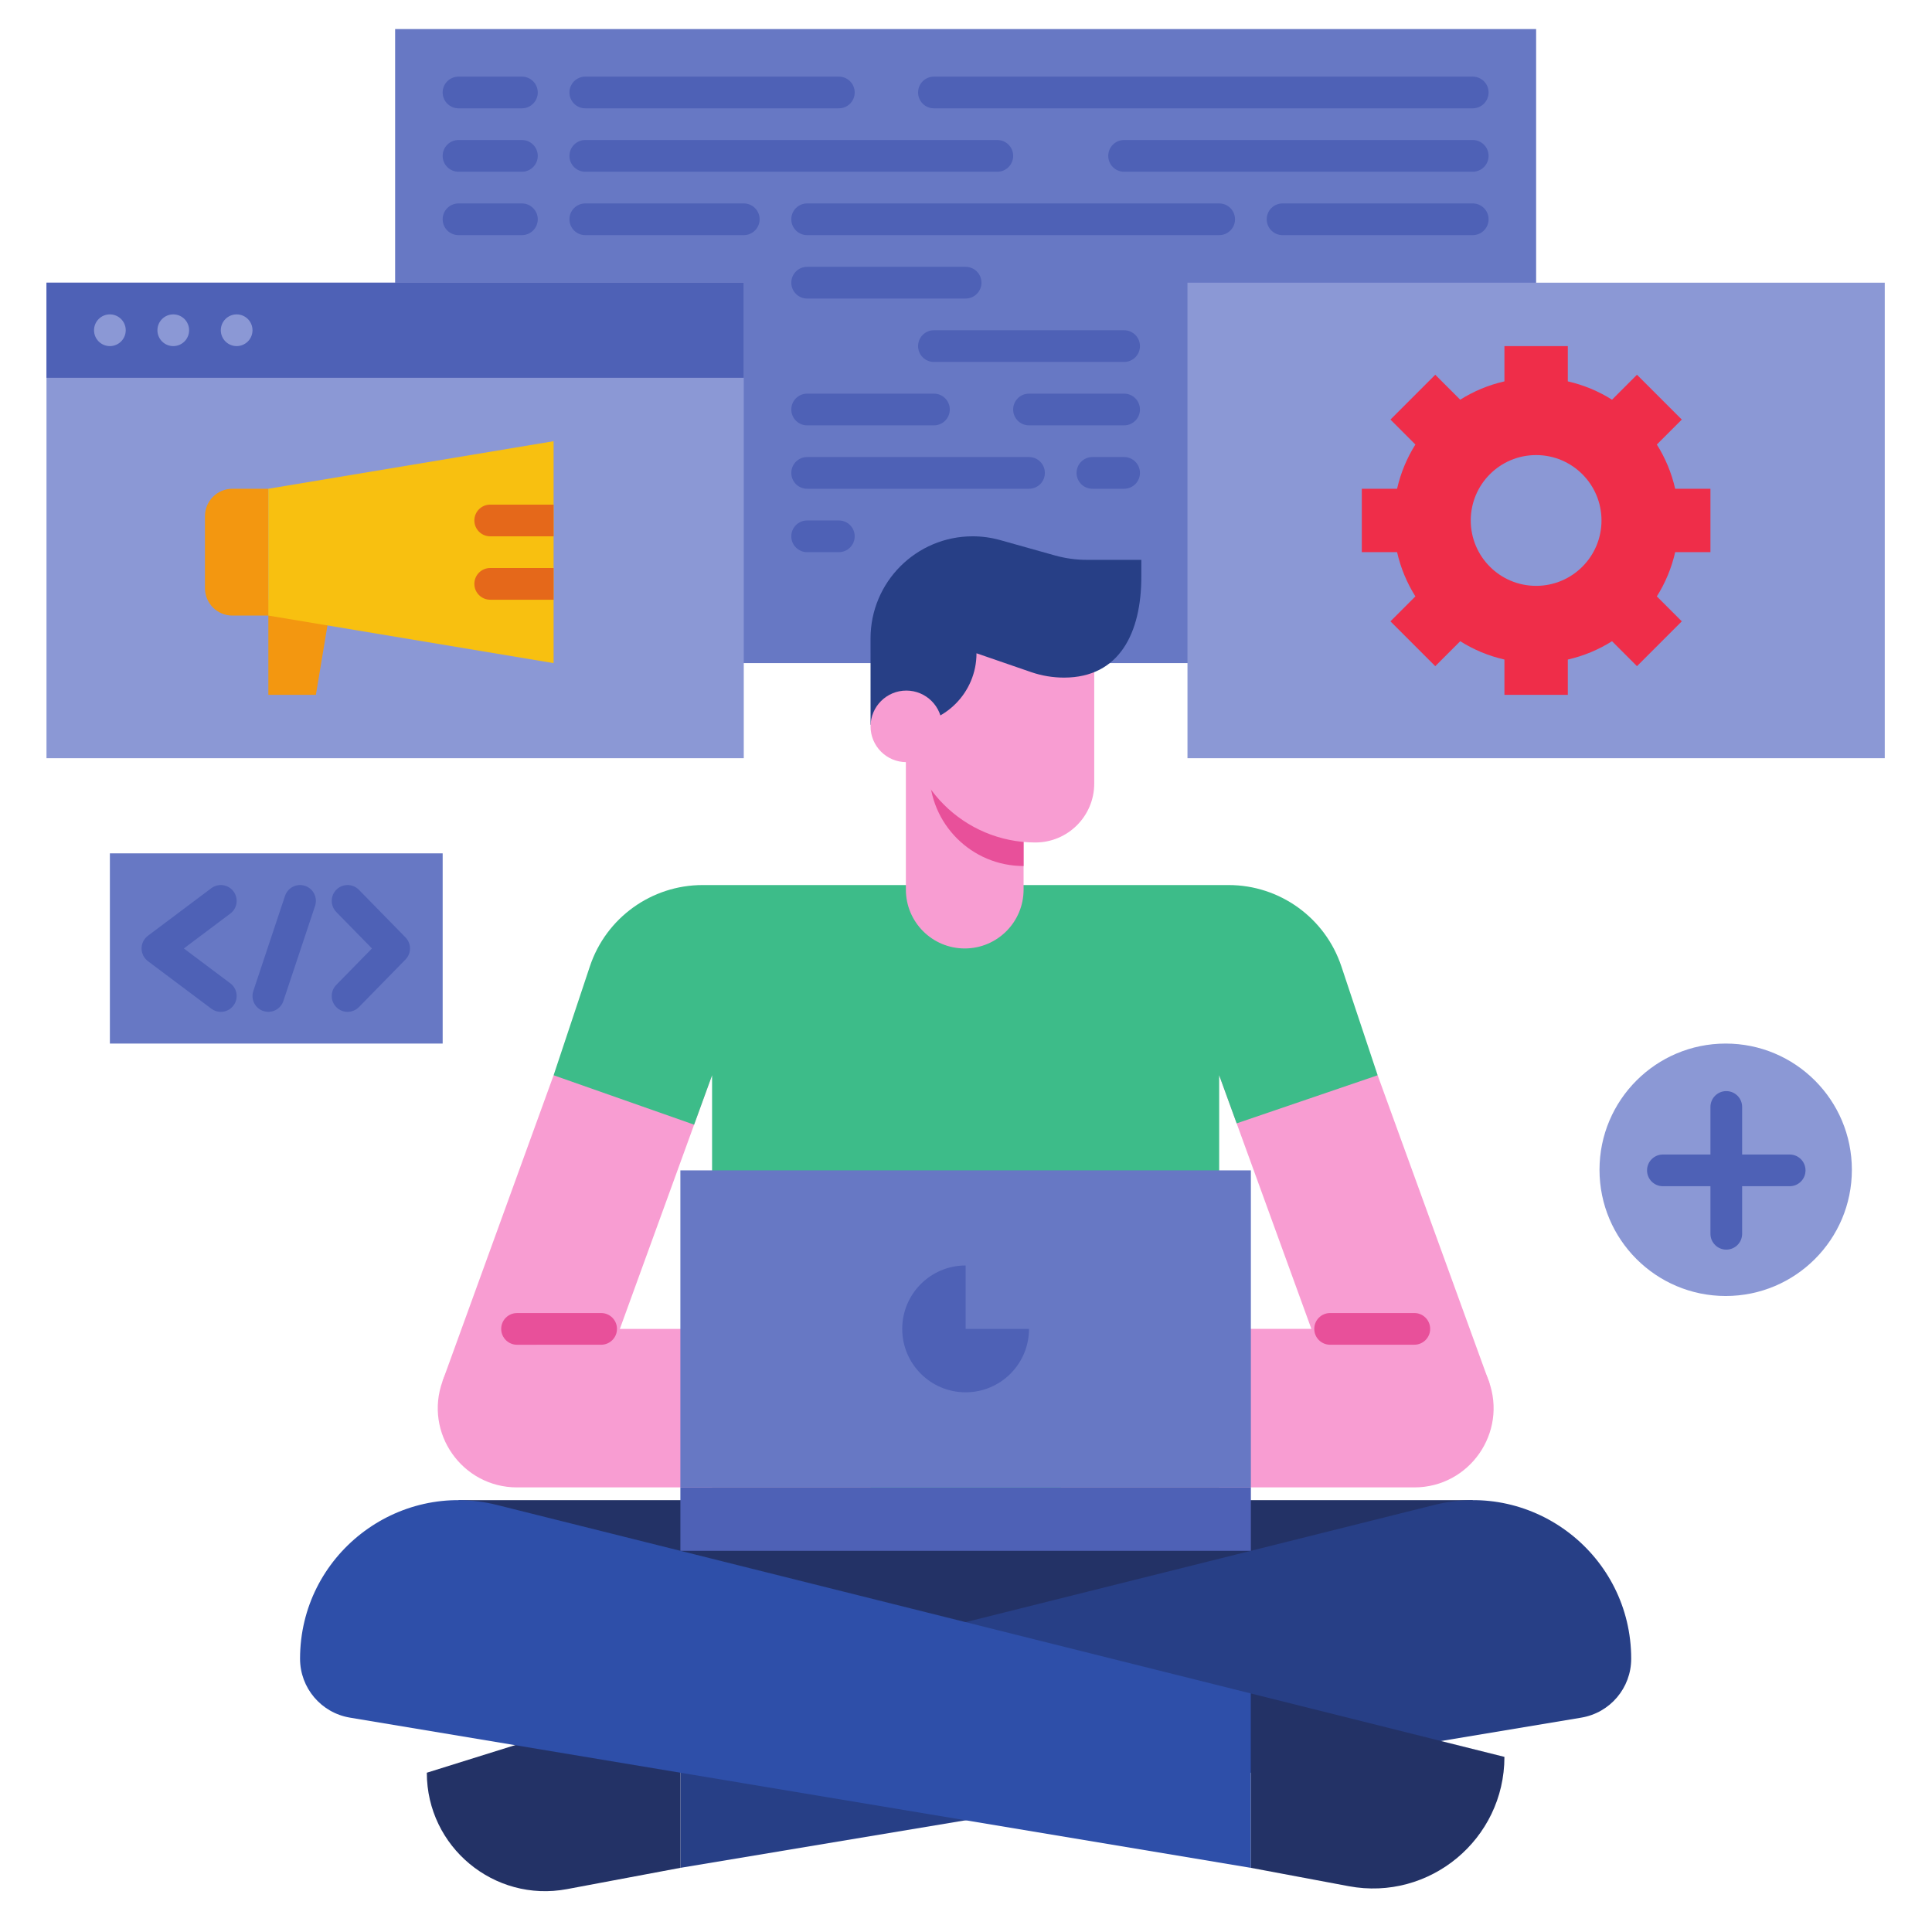 <?xml version="1.0" encoding="UTF-8"?>
<svg xmlns="http://www.w3.org/2000/svg" xmlns:xlink="http://www.w3.org/1999/xlink" width="450pt" height="450pt" viewBox="0 0 450 450" version="1.2">
<defs>
<clipPath id="clip1">
  <path d="M 92 6.734 L 358 6.734 L 358 155 L 92 155 Z M 92 6.734 "/>
</clipPath>
<clipPath id="clip2">
  <path d="M 10.828 65 L 174 65 L 174 177 L 10.828 177 Z M 10.828 65 "/>
</clipPath>
<clipPath id="clip3">
  <path d="M 276 65 L 438.996 65 L 438.996 177 L 276 177 Z M 276 65 "/>
</clipPath>
<clipPath id="clip4">
  <path d="M 10.828 65 L 174 65 L 174 88 L 10.828 88 Z M 10.828 65 "/>
</clipPath>
</defs>
<g id="surface1">
<path style=" stroke:none;fill-rule:nonzero;fill:rgb(13.73%,19.609%,39.999%);fill-opacity:1;" d="M 343.027 387.059 L 106.797 387.059 L 106.797 349.414 L 343.027 349.414 L 343.027 387.059 "/>
<path style=" stroke:none;fill-rule:nonzero;fill:rgb(15.289%,24.709%,52.55%);fill-opacity:1;" d="M 158.473 435.055 L 368.316 400.07 C 375.023 398.953 379.938 393.152 379.938 386.348 C 379.938 362.328 357.375 344.703 334.078 350.531 L 158.473 394.441 L 158.473 435.055 "/>
<path style=" stroke:none;fill-rule:nonzero;fill:rgb(13.73%,19.609%,39.999%);fill-opacity:1;" d="M 132.066 440.012 L 158.473 435.055 L 158.473 394.441 L 99.414 412.902 C 99.414 430.172 115.098 443.191 132.066 440.012 "/>
<path style=" stroke:none;fill-rule:nonzero;fill:rgb(97.249%,61.569%,82.349%);fill-opacity:1;" d="M 320.883 250.449 L 283.969 250.449 L 313.5 331.676 L 346.977 322.293 L 320.883 250.449 "/>
<path style=" stroke:none;fill-rule:nonzero;fill:rgb(97.249%,61.569%,82.349%);fill-opacity:1;" d="M 128.945 250.449 L 165.855 250.449 L 136.324 331.676 L 103.07 321.723 L 128.945 250.449 "/>
<path style=" stroke:none;fill-rule:nonzero;fill:rgb(23.92%,73.729%,53.729%);fill-opacity:1;" d="M 137.395 225.078 L 128.945 250.449 L 161.672 261.957 L 165.855 250.449 L 165.855 346.445 L 283.969 346.445 L 283.969 250.449 L 288.043 261.652 L 320.883 250.449 L 312.43 225.078 C 308.656 213.77 298.078 206.145 286.164 206.145 L 163.66 206.145 C 151.746 206.145 141.168 213.77 137.395 225.078 "/>
<path style=" stroke:none;fill-rule:nonzero;fill:rgb(97.249%,61.569%,82.349%);fill-opacity:1;" d="M 120.43 346.445 L 202.766 346.445 L 202.766 309.523 L 120.43 309.527 C 112.652 309.527 105.707 314.406 103.07 321.723 L 103.07 321.727 C 98.734 333.754 107.645 346.445 120.43 346.445 "/>
<path style=" stroke:none;fill-rule:nonzero;fill:rgb(97.249%,61.569%,82.349%);fill-opacity:1;" d="M 329.422 346.445 L 247.086 346.445 L 247.086 309.523 L 329.422 309.52 C 337.16 309.52 344.078 314.348 346.742 321.613 C 351.176 333.664 342.258 346.445 329.422 346.445 "/>
<path style=" stroke:none;fill-rule:nonzero;fill:rgb(40.388%,47.06%,76.859%);fill-opacity:1;" d="M 291.352 346.445 L 158.473 346.445 L 158.473 272.602 L 291.352 272.602 L 291.352 346.445 "/>
<path style=" stroke:none;fill-rule:nonzero;fill:rgb(30.589%,38.039%,71.37%);fill-opacity:1;" d="M 158.473 346.445 L 291.352 346.445 L 291.352 361.215 L 158.473 361.215 L 158.473 346.445 "/>
<g clip-path="url(#clip1)" clip-rule="nonzero">
<path style=" stroke:none;fill-rule:nonzero;fill:rgb(40.388%,47.06%,76.859%);fill-opacity:1;" d="M 357.793 154.453 L 92.031 154.453 L 92.031 6.77 L 357.793 6.77 L 357.793 154.453 "/>
</g>
<g clip-path="url(#clip2)" clip-rule="nonzero">
<path style=" stroke:none;fill-rule:nonzero;fill:rgb(54.509%,59.61%,83.53%);fill-opacity:1;" d="M 173.238 176.605 L 10.828 176.605 L 10.828 65.844 L 173.238 65.844 L 173.238 176.605 "/>
</g>
<g clip-path="url(#clip3)" clip-rule="nonzero">
<path style=" stroke:none;fill-rule:nonzero;fill:rgb(54.509%,59.61%,83.53%);fill-opacity:1;" d="M 438.996 176.605 L 276.586 176.605 L 276.586 65.844 L 438.996 65.844 L 438.996 176.605 "/>
</g>
<path style=" stroke:none;fill-rule:nonzero;fill:rgb(40.388%,47.06%,76.859%);fill-opacity:1;" d="M 103.105 243.066 L 25.594 243.066 L 25.594 198.762 L 103.105 198.762 L 103.105 243.066 "/>
<path style=" stroke:none;fill-rule:nonzero;fill:rgb(30.589%,38.039%,71.37%);fill-opacity:1;" d="M 51.426 235.68 C 50.656 235.68 49.879 235.441 49.215 234.941 L 34.449 223.867 C 33.523 223.168 32.977 222.074 32.977 220.914 C 32.977 219.75 33.523 218.656 34.449 217.961 L 49.215 206.883 C 50.848 205.66 53.16 205.988 54.383 207.621 C 55.609 209.254 55.277 211.566 53.648 212.789 L 42.82 220.914 L 53.648 229.035 C 55.277 230.258 55.609 232.574 54.383 234.203 C 53.656 235.172 52.551 235.68 51.426 235.68 "/>
<path style=" stroke:none;fill-rule:nonzero;fill:rgb(30.589%,38.039%,71.37%);fill-opacity:1;" d="M 80.961 235.68 C 80.027 235.68 79.098 235.332 78.379 234.629 C 76.918 233.199 76.898 230.863 78.32 229.406 L 86.637 220.914 L 78.32 212.418 C 76.898 210.961 76.918 208.625 78.379 207.195 C 79.836 205.773 82.172 205.797 83.598 207.254 L 94.441 218.332 C 95.848 219.766 95.848 222.059 94.441 223.496 L 83.598 234.57 C 82.875 235.309 81.914 235.68 80.961 235.68 "/>
<path style=" stroke:none;fill-rule:nonzero;fill:rgb(30.589%,38.039%,71.37%);fill-opacity:1;" d="M 62.504 235.68 C 62.117 235.68 61.727 235.621 61.336 235.492 C 59.402 234.848 58.359 232.758 59.004 230.82 L 66.387 208.668 C 67.031 206.734 69.121 205.695 71.055 206.332 C 72.984 206.977 74.031 209.07 73.387 211.004 L 66.004 233.156 C 65.488 234.703 64.051 235.68 62.504 235.68 "/>
<path style=" stroke:none;fill-rule:nonzero;fill:rgb(93.729%,17.65%,28.629%);fill-opacity:1;" d="M 357.793 136.457 C 349.383 136.457 342.566 129.637 342.566 121.227 C 342.566 112.812 349.383 105.996 357.793 105.996 C 366.203 105.996 373.02 112.812 373.02 121.227 C 373.02 129.637 366.203 136.457 357.793 136.457 Z M 398.395 128.609 L 398.395 113.84 L 390.18 113.84 C 389.336 110.133 387.879 106.664 385.91 103.539 L 391.723 97.727 L 381.281 87.285 L 375.473 93.098 C 372.352 91.129 368.879 89.672 365.176 88.828 L 365.176 80.613 L 350.41 80.613 L 350.41 88.828 C 346.703 89.672 343.234 91.129 340.113 93.098 L 334.301 87.285 L 323.863 97.727 L 329.672 103.539 C 327.707 106.664 326.25 110.133 325.406 113.84 L 317.191 113.84 L 317.191 128.609 L 325.406 128.609 C 326.25 132.316 327.707 135.789 329.672 138.91 L 323.863 144.723 L 334.301 155.164 L 340.113 149.352 C 343.234 151.32 346.703 152.777 350.41 153.621 L 350.41 161.84 L 365.176 161.84 L 365.176 153.621 C 368.879 152.777 372.352 151.32 375.473 149.352 L 381.281 155.164 L 391.723 144.723 L 385.91 138.91 C 387.879 135.789 389.336 132.316 390.18 128.609 L 398.395 128.609 "/>
<path style=" stroke:none;fill-rule:nonzero;fill:rgb(54.509%,59.61%,83.53%);fill-opacity:1;" d="M 431.336 272.465 C 431.336 288.703 418.18 301.863 401.949 301.863 C 385.719 301.863 372.555 288.703 372.555 272.465 C 372.555 256.23 385.719 243.066 401.949 243.066 C 418.18 243.066 431.336 256.23 431.336 272.465 "/>
<path style=" stroke:none;fill-rule:nonzero;fill:rgb(30.589%,38.039%,71.37%);fill-opacity:1;" d="M 121.562 25.23 L 106.797 25.23 C 104.758 25.23 103.105 23.578 103.105 21.539 C 103.105 19.496 104.758 17.848 106.797 17.848 L 121.562 17.848 C 123.602 17.848 125.254 19.496 125.254 21.539 C 125.254 23.578 123.602 25.23 121.562 25.23 "/>
<path style=" stroke:none;fill-rule:nonzero;fill:rgb(30.589%,38.039%,71.37%);fill-opacity:1;" d="M 121.562 40 L 106.797 40 C 104.758 40 103.105 38.348 103.105 36.309 C 103.105 34.266 104.758 32.613 106.797 32.613 L 121.562 32.613 C 123.602 32.613 125.254 34.266 125.254 36.309 C 125.254 38.348 123.602 40 121.562 40 "/>
<path style=" stroke:none;fill-rule:nonzero;fill:rgb(30.589%,38.039%,71.37%);fill-opacity:1;" d="M 121.562 54.766 L 106.797 54.766 C 104.758 54.766 103.105 53.117 103.105 51.074 C 103.105 49.035 104.758 47.383 106.797 47.383 L 121.562 47.383 C 123.602 47.383 125.254 49.035 125.254 51.074 C 125.254 53.117 123.602 54.766 121.562 54.766 "/>
<path style=" stroke:none;fill-rule:nonzero;fill:rgb(30.589%,38.039%,71.37%);fill-opacity:1;" d="M 195.383 25.23 L 136.324 25.23 C 134.285 25.23 132.633 23.578 132.633 21.539 C 132.633 19.496 134.285 17.848 136.324 17.848 L 195.383 17.848 C 197.422 17.848 199.074 19.496 199.074 21.539 C 199.074 23.578 197.422 25.23 195.383 25.23 "/>
<path style=" stroke:none;fill-rule:nonzero;fill:rgb(30.589%,38.039%,71.37%);fill-opacity:1;" d="M 343.027 25.23 L 217.531 25.23 C 215.488 25.23 213.84 23.578 213.84 21.539 C 213.84 19.496 215.488 17.848 217.531 17.848 L 343.027 17.848 C 345.066 17.848 346.719 19.496 346.719 21.539 C 346.719 23.578 345.066 25.23 343.027 25.23 "/>
<path style=" stroke:none;fill-rule:nonzero;fill:rgb(30.589%,38.039%,71.37%);fill-opacity:1;" d="M 232.293 40 L 136.324 40 C 134.285 40 132.633 38.348 132.633 36.309 C 132.633 34.266 134.285 32.613 136.324 32.613 L 232.293 32.613 C 234.336 32.613 235.984 34.266 235.984 36.309 C 235.984 38.348 234.336 40 232.293 40 "/>
<path style=" stroke:none;fill-rule:nonzero;fill:rgb(30.589%,38.039%,71.37%);fill-opacity:1;" d="M 343.027 40 L 261.824 40 C 259.781 40 258.133 38.348 258.133 36.309 C 258.133 34.266 259.781 32.613 261.824 32.613 L 343.027 32.613 C 345.066 32.613 346.719 34.266 346.719 36.309 C 346.719 38.348 345.066 40 343.027 40 "/>
<path style=" stroke:none;fill-rule:nonzero;fill:rgb(30.589%,38.039%,71.37%);fill-opacity:1;" d="M 173.238 54.766 L 136.324 54.766 C 134.285 54.766 132.633 53.117 132.633 51.074 C 132.633 49.035 134.285 47.383 136.324 47.383 L 173.238 47.383 C 175.277 47.383 176.93 49.035 176.93 51.074 C 176.93 53.117 175.277 54.766 173.238 54.766 "/>
<path style=" stroke:none;fill-rule:nonzero;fill:rgb(30.589%,38.039%,71.37%);fill-opacity:1;" d="M 283.969 54.766 L 188 54.766 C 185.961 54.766 184.309 53.117 184.309 51.074 C 184.309 49.035 185.961 47.383 188 47.383 L 283.969 47.383 C 286.012 47.383 287.66 49.035 287.66 51.074 C 287.66 53.117 286.012 54.766 283.969 54.766 "/>
<path style=" stroke:none;fill-rule:nonzero;fill:rgb(30.589%,38.039%,71.37%);fill-opacity:1;" d="M 343.027 54.766 L 298.734 54.766 C 296.695 54.766 295.043 53.117 295.043 51.074 C 295.043 49.035 296.695 47.383 298.734 47.383 L 343.027 47.383 C 345.066 47.383 346.719 49.035 346.719 51.074 C 346.719 53.117 345.066 54.766 343.027 54.766 "/>
<path style=" stroke:none;fill-rule:nonzero;fill:rgb(30.589%,38.039%,71.37%);fill-opacity:1;" d="M 224.914 69.535 L 188 69.535 C 185.961 69.535 184.309 67.883 184.309 65.844 C 184.309 63.805 185.961 62.152 188 62.152 L 224.914 62.152 C 226.953 62.152 228.602 63.805 228.602 65.844 C 228.602 67.883 226.953 69.535 224.914 69.535 "/>
<path style=" stroke:none;fill-rule:nonzero;fill:rgb(30.589%,38.039%,71.37%);fill-opacity:1;" d="M 261.824 84.305 L 217.531 84.305 C 215.488 84.305 213.84 82.652 213.84 80.613 C 213.84 78.57 215.488 76.922 217.531 76.922 L 261.824 76.922 C 263.863 76.922 265.516 78.57 265.516 80.613 C 265.516 82.652 263.863 84.305 261.824 84.305 "/>
<path style=" stroke:none;fill-rule:nonzero;fill:rgb(30.589%,38.039%,71.37%);fill-opacity:1;" d="M 217.531 99.074 L 188 99.074 C 185.961 99.074 184.309 97.422 184.309 95.379 C 184.309 93.34 185.961 91.688 188 91.688 L 217.531 91.688 C 219.57 91.688 221.223 93.34 221.223 95.379 C 221.223 97.422 219.57 99.074 217.531 99.074 "/>
<path style=" stroke:none;fill-rule:nonzero;fill:rgb(30.589%,38.039%,71.37%);fill-opacity:1;" d="M 261.824 99.074 L 239.676 99.074 C 237.637 99.074 235.984 97.422 235.984 95.379 C 235.984 93.34 237.637 91.688 239.676 91.688 L 261.824 91.688 C 263.863 91.688 265.516 93.34 265.516 95.379 C 265.516 97.422 263.863 99.074 261.824 99.074 "/>
<path style=" stroke:none;fill-rule:nonzero;fill:rgb(30.589%,38.039%,71.37%);fill-opacity:1;" d="M 239.676 113.84 L 188 113.84 C 185.961 113.84 184.309 112.191 184.309 110.148 C 184.309 108.109 185.961 106.457 188 106.457 L 239.676 106.457 C 241.719 106.457 243.367 108.109 243.367 110.148 C 243.367 112.191 241.719 113.84 239.676 113.84 "/>
<path style=" stroke:none;fill-rule:nonzero;fill:rgb(30.589%,38.039%,71.37%);fill-opacity:1;" d="M 261.824 113.84 L 254.441 113.84 C 252.402 113.84 250.75 112.191 250.75 110.148 C 250.75 108.109 252.402 106.457 254.441 106.457 L 261.824 106.457 C 263.863 106.457 265.516 108.109 265.516 110.148 C 265.516 112.191 263.863 113.84 261.824 113.84 "/>
<path style=" stroke:none;fill-rule:nonzero;fill:rgb(30.589%,38.039%,71.37%);fill-opacity:1;" d="M 195.383 128.609 L 188 128.609 C 185.961 128.609 184.309 126.957 184.309 124.918 C 184.309 122.875 185.961 121.227 188 121.227 L 195.383 121.227 C 197.422 121.227 199.074 122.875 199.074 124.918 C 199.074 126.957 197.422 128.609 195.383 128.609 "/>
<path style=" stroke:none;fill-rule:nonzero;fill:rgb(30.589%,38.039%,71.37%);fill-opacity:1;" d="M 416.852 268.91 L 405.777 268.91 L 405.777 257.836 C 405.777 255.793 404.125 254.141 402.086 254.141 C 400.047 254.141 398.395 255.793 398.395 257.836 L 398.395 268.91 L 387.32 268.91 C 385.281 268.91 383.629 270.562 383.629 272.602 C 383.629 274.645 385.281 276.293 387.32 276.293 L 398.395 276.293 L 398.395 287.371 C 398.395 289.41 400.047 291.062 402.086 291.062 C 404.125 291.062 405.777 289.41 405.777 287.371 L 405.777 276.293 L 416.852 276.293 C 418.891 276.293 420.539 274.645 420.539 272.602 C 420.539 270.562 418.891 268.91 416.852 268.91 "/>
<path style=" stroke:none;fill-rule:nonzero;fill:rgb(95.29%,59.219%,6.27%);fill-opacity:1;" d="M 73.578 161.84 L 62.504 161.84 L 62.504 139.688 L 77.27 139.688 L 73.578 161.84 "/>
<path style=" stroke:none;fill-rule:nonzero;fill:rgb(95.29%,59.219%,6.27%);fill-opacity:1;" d="M 62.504 143.379 L 54.125 143.379 C 50.598 143.379 47.738 140.52 47.738 136.992 L 47.738 120.227 C 47.738 116.699 50.598 113.84 54.125 113.84 L 62.504 113.84 L 62.504 143.379 "/>
<path style=" stroke:none;fill-rule:nonzero;fill:rgb(30.589%,38.039%,71.37%);fill-opacity:1;" d="M 239.676 309.523 C 239.676 317.68 233.066 324.293 224.914 324.293 C 216.758 324.293 210.148 317.68 210.148 309.523 C 210.148 301.367 216.758 294.754 224.914 294.754 L 224.914 309.523 L 239.676 309.523 "/>
<path style=" stroke:none;fill-rule:nonzero;fill:rgb(97.249%,61.569%,82.349%);fill-opacity:1;" d="M 210.996 207.199 L 210.996 168.617 L 238.414 189.188 L 238.414 207.199 C 238.414 214.773 232.277 220.914 224.703 220.914 C 217.133 220.914 210.996 214.773 210.996 207.199 "/>
<path style=" stroke:none;fill-rule:nonzero;fill:rgb(90.979%,31.369%,60.39%);fill-opacity:1;" d="M 216.477 168.801 L 238.414 168.801 L 238.414 201.715 C 226.301 201.715 216.477 191.891 216.477 179.773 L 216.477 168.801 "/>
<path style=" stroke:none;fill-rule:nonzero;fill:rgb(97.249%,61.569%,82.349%);fill-opacity:1;" d="M 210.996 141.375 L 254.867 141.375 L 254.867 182.512 C 254.867 190.09 248.727 196.23 241.16 196.23 C 224.496 196.23 210.996 182.719 210.996 166.059 L 210.996 141.375 "/>
<path style=" stroke:none;fill-rule:nonzero;fill:rgb(15.289%,24.709%,52.55%);fill-opacity:1;" d="M 253.18 130.402 L 265.836 130.402 L 265.836 134.336 C 265.836 147.312 260.805 157.828 247.832 157.828 C 245.227 157.828 242.645 157.398 240.18 156.551 L 227.445 152.16 C 227.445 161.352 220 168.801 210.812 168.801 L 202.77 168.801 L 202.766 148.715 C 202.762 135.57 213.414 124.918 226.551 124.918 C 228.723 124.918 230.883 125.215 232.973 125.801 L 245.73 129.379 C 248.156 130.059 250.66 130.402 253.18 130.402 "/>
<path style=" stroke:none;fill-rule:nonzero;fill:rgb(97.249%,61.569%,82.349%);fill-opacity:1;" d="M 219.434 169.18 C 219.434 173.785 215.703 177.516 211.098 177.516 C 206.5 177.516 202.77 173.785 202.77 169.18 C 202.77 164.578 206.5 160.848 211.098 160.848 C 215.703 160.848 219.434 164.578 219.434 169.18 "/>
<path style=" stroke:none;fill-rule:nonzero;fill:rgb(18.039%,30.98%,66.269%);fill-opacity:1;" d="M 291.352 435.055 L 81.508 400.07 C 74.801 398.953 69.887 393.152 69.887 386.348 C 69.887 362.328 92.449 344.703 115.746 350.531 L 291.352 394.441 L 291.352 435.055 "/>
<path style=" stroke:none;fill-rule:nonzero;fill:rgb(13.73%,19.609%,39.999%);fill-opacity:1;" d="M 314.133 439.328 L 291.352 435.055 L 291.352 394.441 L 350.41 409.211 C 350.41 428.395 332.98 442.867 314.133 439.328 "/>
<g clip-path="url(#clip4)" clip-rule="nonzero">
<path style=" stroke:none;fill-rule:nonzero;fill:rgb(30.589%,38.039%,71.37%);fill-opacity:1;" d="M 173.238 87.996 L 10.828 87.996 L 10.828 65.844 L 173.238 65.844 L 173.238 87.996 "/>
</g>
<path style=" stroke:none;fill-rule:nonzero;fill:rgb(54.509%,59.61%,83.53%);fill-opacity:1;" d="M 29.285 76.922 C 29.285 78.961 27.633 80.613 25.594 80.613 C 23.551 80.613 21.902 78.961 21.902 76.922 C 21.902 74.879 23.551 73.227 25.594 73.227 C 27.633 73.227 29.285 74.879 29.285 76.922 "/>
<path style=" stroke:none;fill-rule:nonzero;fill:rgb(54.509%,59.61%,83.53%);fill-opacity:1;" d="M 44.047 76.922 C 44.047 78.961 42.398 80.613 40.355 80.613 C 38.316 80.613 36.668 78.961 36.668 76.922 C 36.668 74.879 38.316 73.227 40.355 73.227 C 42.398 73.227 44.047 74.879 44.047 76.922 "/>
<path style=" stroke:none;fill-rule:nonzero;fill:rgb(54.509%,59.61%,83.53%);fill-opacity:1;" d="M 58.812 76.922 C 58.812 78.961 57.16 80.613 55.121 80.613 C 53.082 80.613 51.43 78.961 51.43 76.922 C 51.43 74.879 53.082 73.227 55.121 73.227 C 57.16 73.227 58.812 74.879 58.812 76.922 "/>
<path style=" stroke:none;fill-rule:nonzero;fill:rgb(97.249%,75.29%,6.27%);fill-opacity:1;" d="M 128.945 102.766 L 128.945 154.453 L 62.504 143.379 L 62.504 113.84 L 128.945 102.766 "/>
<path style=" stroke:none;fill-rule:nonzero;fill:rgb(89.799%,40.779%,10.199%);fill-opacity:1;" d="M 128.945 124.918 L 114.18 124.918 C 112.141 124.918 110.488 123.266 110.488 121.227 C 110.488 119.184 112.141 117.535 114.18 117.535 L 128.945 117.535 L 128.945 124.918 "/>
<path style=" stroke:none;fill-rule:nonzero;fill:rgb(89.799%,40.779%,10.199%);fill-opacity:1;" d="M 128.945 139.688 L 114.18 139.688 C 112.141 139.688 110.488 138.035 110.488 135.992 C 110.488 133.953 112.141 132.301 114.18 132.301 L 128.945 132.301 L 128.945 139.688 "/>
<path style=" stroke:none;fill-rule:nonzero;fill:rgb(90.979%,31.369%,60.39%);fill-opacity:1;" d="M 120.43 313.219 C 118.391 313.219 116.738 311.566 116.738 309.527 C 116.738 307.488 118.391 305.836 120.426 305.836 L 140.016 305.832 C 142.059 305.832 143.707 307.484 143.707 309.523 C 143.707 311.562 142.059 313.215 140.016 313.215 L 120.43 313.219 "/>
<path style=" stroke:none;fill-rule:nonzero;fill:rgb(90.979%,31.369%,60.39%);fill-opacity:1;" d="M 309.809 313.215 C 307.766 313.215 306.117 311.566 306.117 309.523 C 306.117 307.488 307.766 305.832 309.809 305.832 L 329.422 305.828 C 331.457 305.828 333.113 307.48 333.113 309.52 C 333.113 311.559 331.461 313.211 329.422 313.211 L 309.809 313.215 "/>
</g>
</svg>
